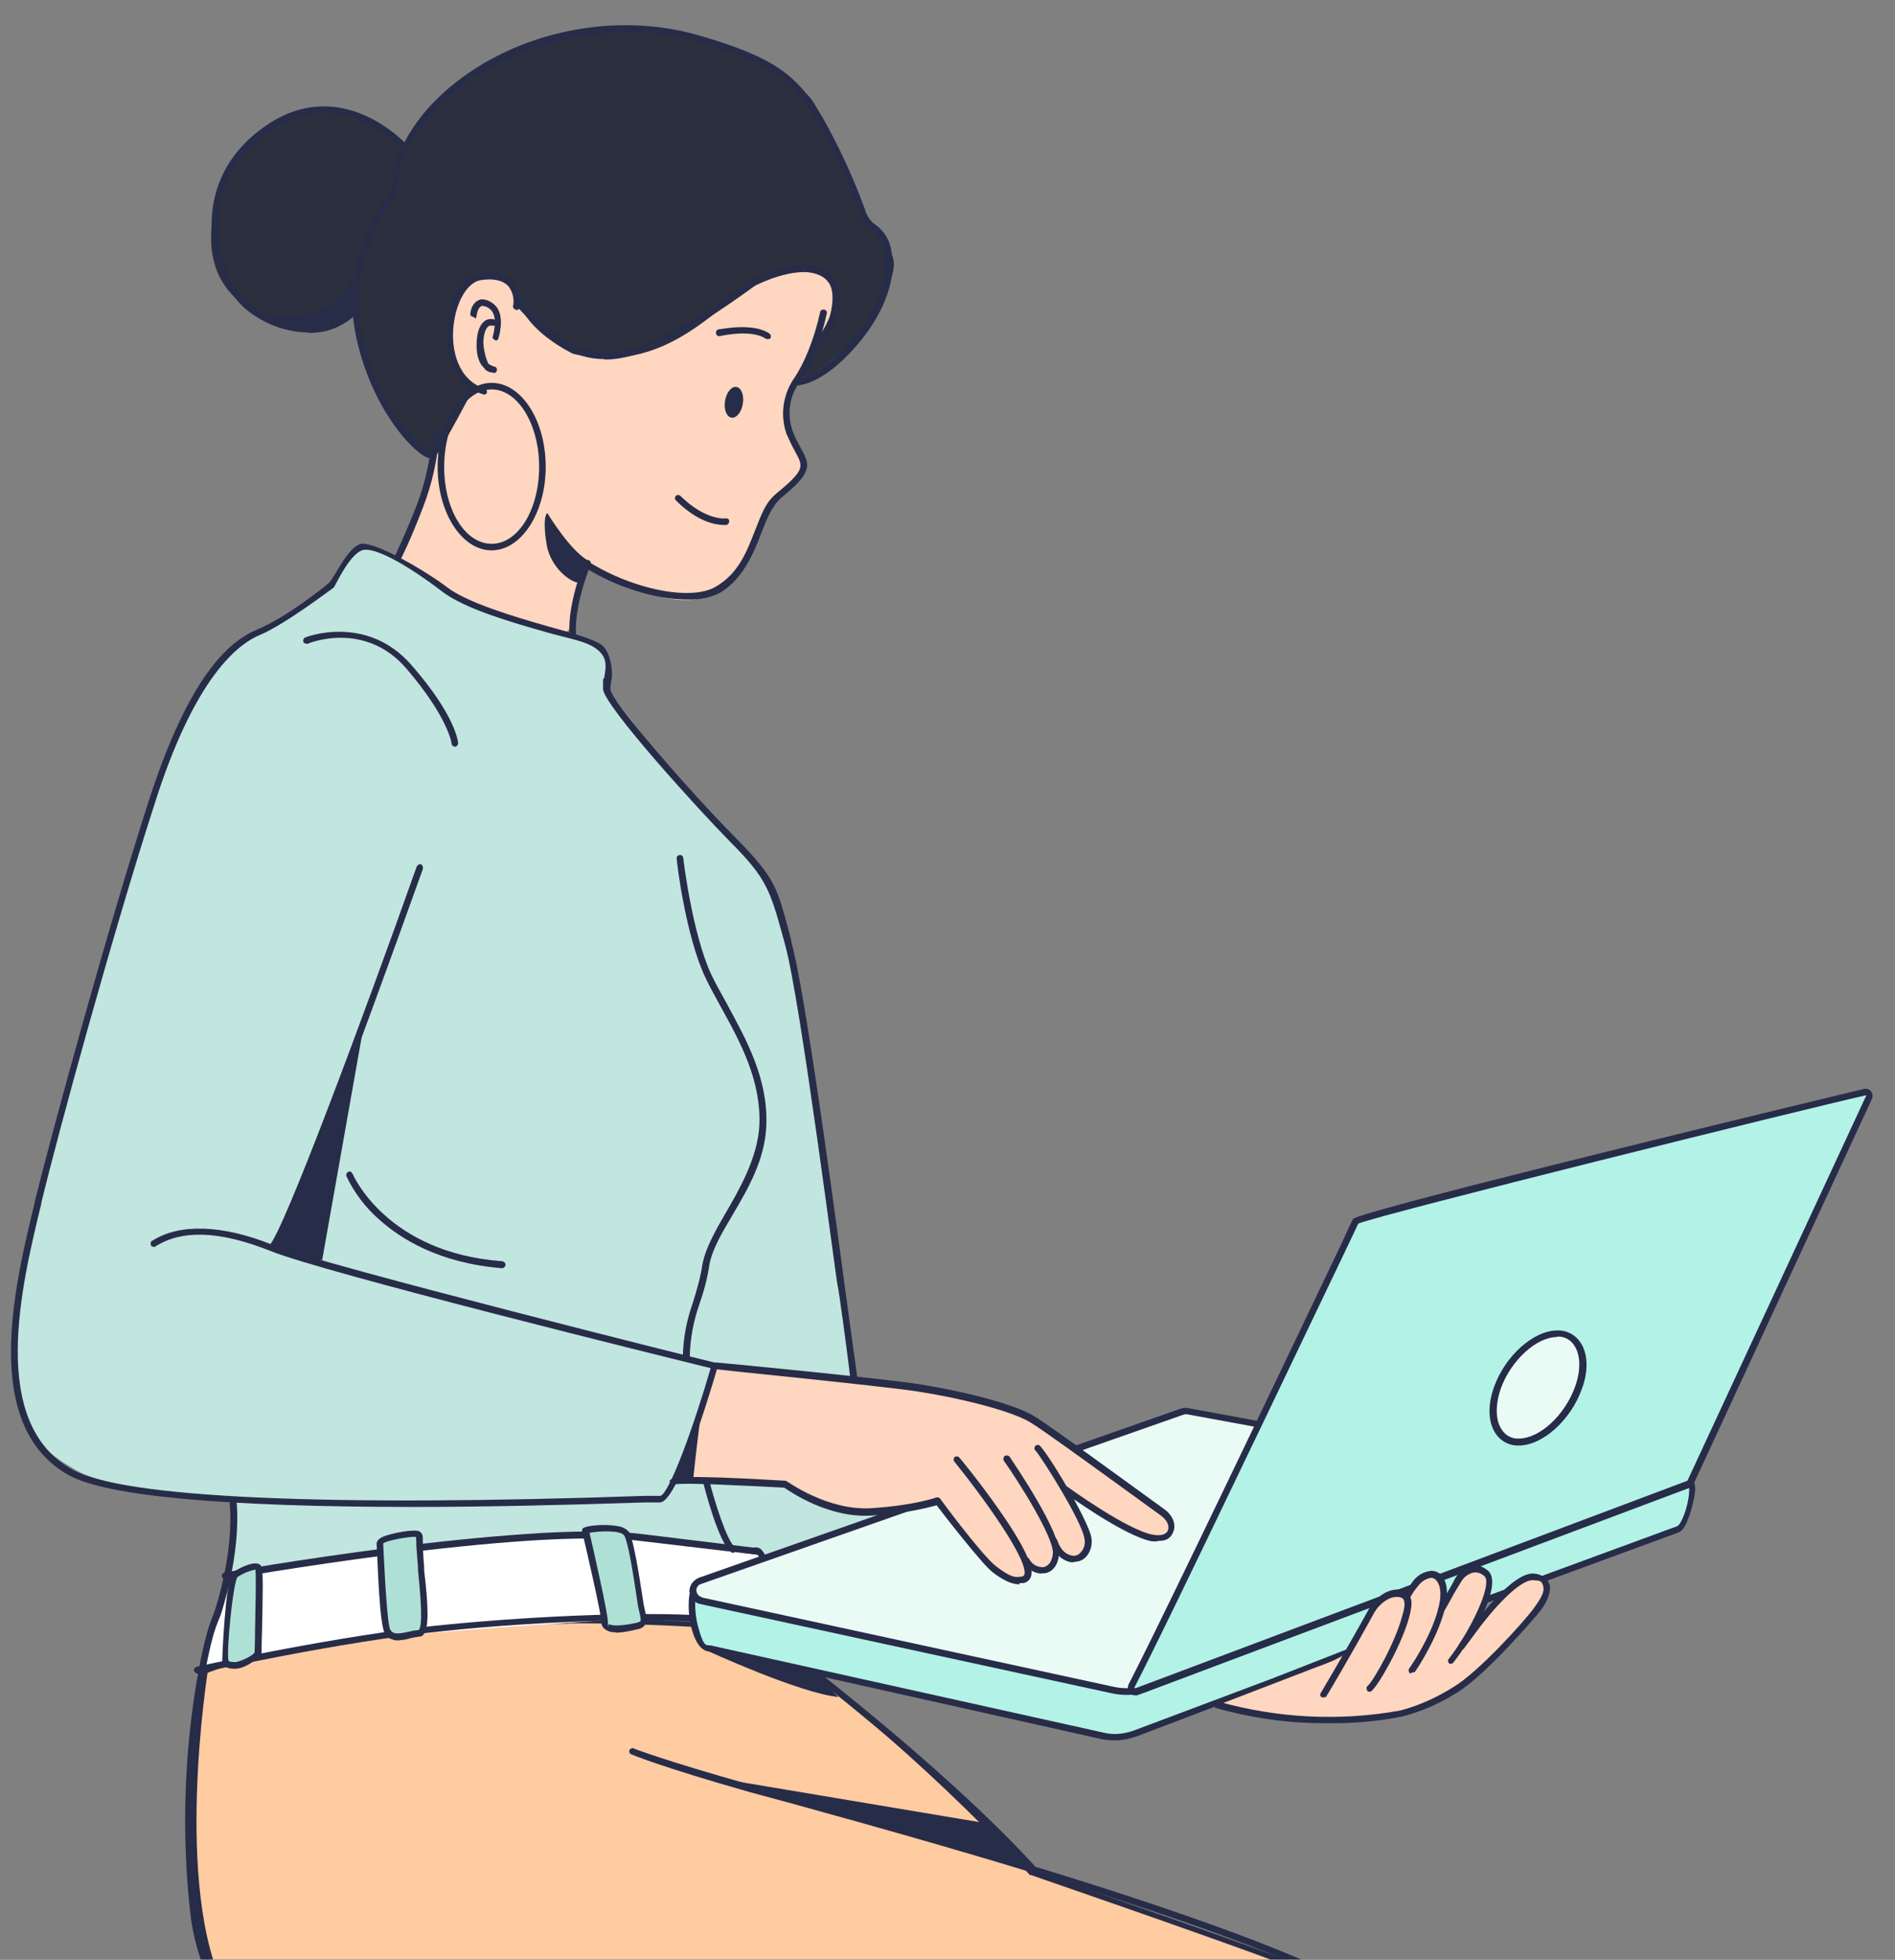 <svg xmlns="http://www.w3.org/2000/svg" id="Capa_1" viewBox="0 0 462.9 478.6"><rect x="0" y="0" width="462.9" height="478.6" fill="#808080" stroke="none"/><defs><clipPath id="clippath"><path d="M-39.8-55h498.6v533.5H-39.8z" style="fill:none"></path></clipPath><style>.st1{fill:#ffd6c0}.st6{fill:#eafbf6}.st7{fill:#b3f2e6}.st8{fill:#272c48}.st10{fill:#afe0d6}</style></defs><g style="clip-path:url(#clippath)"><path d="M98.5 132.2s5.6-10 6.3-16 3.1-14.4 3.3-15.7 3.3-7.3 7.3-6.5c0 0-4.8-4.5-4.9-10.4-.1-5.9 1.2-16.2 7-16.2s8.3.4 9.1 5.2 14.1 9.1 30.7 6.4c8.9-1.4 20.8-9.2 30.6-11.4 25.5-6.2 14.6 10.8 11.9 16.4-3.8 7.7-7 8.6-7.5 14.5-.9 10.6 3.9 12.2 3.9 15.4s-4.6 2.8-8.5 11.2c-3.9 8.4-7.4 15.8-11.3 18.6-3.9 2.8-10.2 5.1-23.6-1.1l-9.2-5s-4 7.3-3.7 12.9c.3 5.6-6.5 6.8-19.6 5.1-13.1-1.6-29.4-6.3-21.8-23.3Z" class="st1"></path><path d="M211.1 52.5c-4.6-6.1-9.2-24.8-13.8-29.3-9.8-9.5-39.3-24.3-66.7-12.6-27.5 11.7-31.3 26.2-31.3 26.2s-8.3-8.9-18.6-10c-10.4-1.1-17.9 6-22.4 11.2s-14.2 27.9 3.4 37.8c17.6 9.9 25.2-.9 25.2-.9s-1.2 3.8 3.4 15.9c6 16.2 15.5 21.6 15.5 21.6 2.5-3.4 10.2-18.1 10.2-18.1-5.8-3.7-7.1-14.6-4.3-21.6 2.8-7 11.7-6.7 14.8-.1C128 80.8 140 86.4 140 86.4c24.9 5.8 37.3-15.5 47.4-18.5 12.1-3.8 20.2-2.1 13.6 14.6-.8 1.7-7.4 9.8-5.3 9.7 4.3-.1 16.1-11.3 18-15.2 6.8-14.4 6.3-12.8-2.6-24.5Z" style="fill:#2b2f3e"></path><path d="M239.8 375.6c-12.8-11.1-23.3-24.4-31.3-39.4 0 0-14.3-96.6-15.8-105.8-1.5-9.2-8-19.2-8-19.2-12.1-10.2-36.5-43.2-36.5-43.2s.1-.8.4-3.7c.3-2.9-.3-4-2.1-6.3-1.7-2.3-27-8.7-30.2-10.1-3.2-1.4-10.4-6.3-14.4-8.7s-8.4-4.9-12.5-5.9-8.4 9.1-8.4 9.1c-5 4.5-10.6 8.2-16.6 11.1-10.4 5.2-15.4 14.2-21 25.5-5.7 11.3-30.1 98.2-30.1 98.2s-9.7 34.9-9.7 53.5 7 23.8 15.3 28.5c8.3 4.7 38.5 7.2 38.5 7.2.3 9.8-2.4 20.9-2.4 20.9l134.1 1c20.4 3.4 59.6-5 50.7-12.8Z" style="fill:#c1e5df"></path><path d="M319.9 636.9c-3.1-3-10.2-11.2-10.1-22.7.1-11.8-12.4-18.9-13-19.2-12.4-4.6-15.7-10.9-18.7-16.3-2.4-4.4-.6-12.2.5-16.9.3-1.5.6-2.6.7-3.4.5-4.7-35.9-9.7-41.1-10.3-13.1-1.4-96-13-96.8-13.1-32.9-4.5-54-16.2-66-25.2-12.9-9.8-18.2-18.6-18.2-18.7-16.3-22-8-78.2-7.3-83.1 26.1-10.1 62.8-12.2 89-12.2s43.3 1.8 45.2 2c36.7 25 67.5 59.1 67.8 59.5h.1c0 .1.1.2.1.2.6.2 60.3 20.5 75.2 27 14.9 6.6 20.4 15.6 25.1 25 3 6 10.8 23.3 18.6 54.3 6.6 26.2 46.8 101.3 48.8 105.1 0 1.2-.9 10.3-12.5 22-11.7 11.8-40.2 23-44.2 24.5l-43.2-78.5Z" style="fill:#ffcba1"></path><path d="M138.8 396.4c24 0 42.3 1.7 45 2 36.6 24.9 67.3 58.9 67.6 59.3l.2.2h.3c.6.3 60.3 20.6 75.1 27.1 14.8 6.5 20.2 15.4 24.8 24.7 3 6 10.8 23.3 18.6 54.2C377 590.1 416 663 419.2 669c-.1 1.6-1.3 10.3-12.3 21.4-11.2 11.3-38.1 22.1-43.5 24.2l-42.9-77.9v-.2l-.2-.1c-3-2.9-10-10.9-9.9-22.2.1-12.1-12.7-19.4-13.3-19.7-12.1-4.5-15.3-10.4-18.3-16-2.3-4.2-.5-11.9.5-16.5.3-1.5.6-2.6.7-3.4.1-1.2.3-3.2-16.1-6.7-8-1.7-18.3-3.4-25.5-4.2-13.1-1.4-96-13-96.8-13.1-32.7-4.5-53.8-16.1-65.6-25.1-12.9-9.7-18.1-18.5-18.1-18.6v-.1c-15.8-21.4-8.2-75.6-7.2-82.3 26-9.9 62.4-12 88.4-12m-.3-1.3c-28.2 0-63.9 2.4-89.5 12.3 0 0-9.9 60.5 7.3 83.9 0 0 20.6 35.5 84.6 44.3 0 0 83.5 11.7 96.8 13.1s40.9 6.4 40.6 9.6-4.4 14.6-1.1 20.6 6.8 12 19 16.6c0 0 12.8 7.1 12.6 18.6-.1 11.6 6.8 19.7 10.2 23.1l43.4 78.8s32.2-12 44.9-24.9 12.6-22.6 12.6-22.6-42.1-78.2-48.9-105.1-13.8-44.8-18.6-54.4-10.4-18.6-25.4-25.3c-15-6.7-75.2-27-75.2-27s-30.7-34.3-68-59.6c0 0-19.6-2-45.4-2Z" class="st8"></path><path d="M49.3 407.5s2.4-10 3.6-13.4 1.7-8.4 2.1-9.3 47.7-8.5 70.5-10.1 57.9 2.9 59.8 5 5.6 17.7 5 18c-.5.3-16.4-2.7-24.1-2.8s-57.7 3.2-73.8 5.1c-16.1 2-43.1 7.5-43.1 7.5Z" style="fill:#fff"></path><path d="M167.8 146.4c-10.6 0-26-5.9-34.3-15.8-.3-.3-.2-.9.1-1.2.3-.2.8-.2 1.1.1 10.1 12.1 32.3 18.4 40.1 13.8 5.5-3.2 7.5-8.3 9.5-13.4s2.8-7.3 5.6-9.6c6.8-5.6 6.3-6.4 4.4-9.9-.8-1.4-1.5-2.9-2.2-4.5-1.5-4.4-.9-9.2 1.6-13.1 2.8-4 5.2-10 6.7-16.8.2-.4.8-.5 1.2-.3.2.1.4.4.4.7-1.5 7-4 13.2-7 17.4-2.3 3.4-2.7 7.6-1.4 11.4.5 1.5 1.3 2.9 2.1 4.4 2.3 4.1 2.7 5.8-4.8 11.9-2.4 2.1-3.7 5.5-5.1 9.1s-4.1 10.8-10 14.2c-2.4 1.2-5.1 1.7-7.9 1.6ZM118.3 96.3h-.3c-7.4-2.4-9.3-10.8-8.6-17.2.7-6.4 3.3-11.9 8-12.4s6.3.2 8.1 2.1 1.6 5.8 1.6 5.9c0 .4-.3.9-.8 1-.4 0-.9-.3-1-.8 0-.2 0-.3.1-.5.2-1.6-.2-3.2-1.2-4.5-1.3-1.4-3.6-2-6.7-1.5-3.1.4-6 4.9-6.7 11s1.1 13.4 7.6 15.5c.4.1.7.7.5 1.1-.1.2-.4.4-.8.4Z" class="st8"></path><path d="M121.1 83.1c-.1 0-.2 0-.2-.1-.4-.1-.7-.5-.5-.9 0-.1 1.2-4-.2-6.1-.7-.8-1.5-1.3-2.5-1.3 0 0-.9.2-1.2 2s-.4.8-.9.7-.8-.4-.7-.9c.4-3.1 2.6-3.4 2.7-3.4 1.5 0 2.9.8 3.8 2 1.9 2.7.4 7.3.4 7.4-.1.3-.3.7-.8.7Z" class="st8"></path><path d="M120.6 91c-1 0-1.9-.4-2.4-1.2-.9-.8-2.1-2.8-1.7-7 .2-2.3.9-3.7 2-4.5.7-.4 1.4-.5 2.2-.3.3.2.5.5.4 1s-.5.7-.9.5h-.1c-.3 0-.5 0-.8.2-.3.2-1 1-1.2 3.2s.8 5.3 1.2 5.9c.3.3.8.5 1.3.7.4 0 .8.3.8.8 0 .4-.3.8-.8.8ZM97 136.9h-.3c-.4-.2-.5-.7-.3-1 0-.1 2.1-4.1 5.5-12.8 2.1-5.6 3.3-11.3 3.7-17.2 0-.4.3-.8.8-.8h.1c.4.1.8.4.8.9-.4 6-1.7 12-3.9 17.7-3.3 8.7-5.5 12.8-5.5 12.9-.2.2-.4.3-.8.3ZM66.4 305.4c-.2 0-.4 0-.7-.2-.2-.3-.2-.8.1-1.1 3.4-3.1 23.4-57 36-92.5.2-.4.7-.7 1.1-.5.3.2.5.7.4 1.1-3.3 9.1-31.6 88.8-36.4 93.1h-.5ZM111.1 182.3c-.4 0-.8-.3-.8-.8 0 0-.8-6.3-11-18.2s-24-6.2-24.1-6.1c-.4.1-.9-.1-1.1-.4-.1-.4 0-.9.4-1.1.1-.1 15-5.9 26 6.7s11.4 18.9 11.4 19.1c0 .4-.3.8-.8.9h-.1ZM167.7 332.1c-.4 0-.8-.3-.9-.8.1-4.5.9-8.8 2.4-13 1-3.2 1.9-6.3 2.4-9.6.8-4.1 3.3-8.4 5.9-12.9 2.6-4.5 7.7-13 8-21.2.4-10.8-4.7-20.2-9.3-28.5-1.4-2.6-2.8-5-3.9-7.4-4.8-10.1-7-28.2-7-29-.1-.4.2-.8.7-.9.4-.1.8.2.9.7 0 .2 2.2 18.6 6.9 28.6 1.1 2.3 2.5 4.7 3.9 7.3 4.6 8.5 9.9 18 9.5 29.3-.3 8.5-4.5 15.6-8.2 21.9-2.6 4.4-5 8.4-5.7 12.2-.5 3.4-1.4 6.7-2.5 9.8-1.4 4-2.2 8.3-2.3 12.5 0 .4-.3.8-.8.8ZM122.7 309.7c-15.4-1.2-24.9-7.2-30.2-12-3.3-2.9-6-6.5-7.9-10.5-.1-.4.1-.8.4-1 .3-.2.9-.1 1 .3 0 0 0 .1.1.1.1.2 8.2 19.3 36.6 21.4.4.1.8.4.8.9-.1.4-.4.8-.9.8ZM362.8 717c-.3 0-.5-.2-.7-.4-.4-.7-34.2-64-38.4-71.4-2.2-3.9-4.8-7.5-7.7-10.9-3.6-4.4-6-7.2-7.3-17.1l-.3-2.2q-1.6-12.4-18.4-22.4l-1.6-1c-15.9-9.5-13-21.4-11.3-28.6.5-1.4.8-3.1.8-4.6-.5-5.6-80.4-14.6-114.4-18.4-69-7.9-112.7-35-117-72.7-4.3-37.7 3.7-67.2 3.8-67.5.5-2.1 1.2-4 2-6 .4-1.1 4.9-14.7 3.8-26.7 0-.4.3-.8.8-.9.3-.1.8.1.9.4v.2c1.1 12.9-3.7 26.9-3.9 27.6-.8 1.9-1.5 3.7-2 5.7-.1.3-8 29.1-3.7 66.8 4.3 37.7 47.3 63.6 115.5 71.3 86.1 9.7 115.4 14.7 115.9 20 0 1.7-.3 3.5-.8 5.1-1.7 7.1-4.4 17.9 10.5 26.7l1.7 1c17 10.1 17.3 10.4 19.2 23.7l.2 2.1c1.3 9.5 3.5 12.1 7.1 16.4 2.9 3.5 5.6 7.2 7.7 11.1 4 7 34.6 64.2 38.2 70.8 6.2-2.2 56-21 56.4-46.2-2.2-4-39.1-75.1-45.3-92.7-1.6-4.5-3.3-10.6-5.1-17.7-5.8-21.5-13.6-50.9-28.4-65.2-17.3-16.9-111.8-43-147.3-52.8l-10.7-2.9c-22.1-6.3-28.6-9.1-28.8-9.2-.3-.1-.5-.4-.5-.8s0-.1.1-.2c.1-.3.4-.5.8-.5s.1 0 .2.1c.1 0 6.7 2.7 28.7 8.9l10.7 3.1c35.7 9.8 130.3 36 148.1 53.2 14.9 14.6 22.9 44.3 28.7 65.9 1.9 7.1 3.5 13.1 5 17.6 6.3 17.9 44.9 91.9 45.4 92.7v.3c0 11.9-9.8 23.6-29.1 34.9-9.3 5.3-19 9.8-29 13.3 0 .2-.1.2-.2.2Z" class="st8"></path><path d="m251.9 456.8-.5-.2c-22.7-24.8-58.6-51.8-58.9-52s-.4-.7-.2-1.1c.2-.3.7-.4 1.1-.2.4.3 36.4 27.4 59.2 52.2.2.3.2.8-.1 1.1l-.5.2ZM48.2 408.7c-.3-.1-.7-.3-.8-.7-.1-.4.2-.9.7-1 .3-.1 36.1-7.9 60.3-10.2 24.2-2.4 52.6-3.4 66.8-2 5.3.5 9.2 1.2 11.7 1.5l3.4.5-.4-.9c-.9-2.3-1.5-4.7-2-7.1-.8-3.6-1.9-8.6-3.1-9.3s-.2-.1-.3 0c-.4.1-.9 0-1-.4-.2-.3-.1-.9.3-1 0 0 .1 0 .1-.1.5-.2 1.1-.2 1.6.1 1.7.9 2.6 4.7 3.9 10.4.3 2.3 1 4.5 1.7 6.7.5 1.1 1 2 .4 2.6-.5.7-1.7.7-5.1.1-3.8-.7-7.6-1.2-11.4-1.5-14.3-1.4-41.7-.7-66.5 1.9-24.9 2.5-59.9 10.2-60.2 10.4h-.2ZM139.9 155.4c-.4 0-.8-.3-.8-.8-.4-7.4 3.5-17 3.7-17.4s.7-.5 1.1-.4c.3.2.5.7.4 1.1-.1.1-4 9.7-3.6 16.7 0 .4-.3.8-.9.9ZM147.7 87.7c-7.9 0-13.8-4.5-21-12.4-.2-.3-.2-.8.1-1.1.3-.3.8-.3 1.1 0 16.5 18.2 27.3 14.8 55.7-5.9.5-.3 10.8-5.5 17-2.8 2.1.9 3.6 2.6 4.3 4.8 1.9 6.3-4.3 13.7-4.5 14.1-.2.3-.8.4-1.1.1-.3-.2-.4-.5-.3-.9 0-.1.1-.1.2-.2 0-.1 5.8-7.2 4.1-12.5-.4-1.7-1.7-3.2-3.4-3.8-5.6-2.4-15.4 2.6-15.5 2.7-17.1 12.4-28 18-36.7 18Z" class="st8"></path><path d="M105.1 111.9c-2.9 0-14.3-11.2-18.2-30.1C83 62.9 94 48.4 95.7 46.4c-.1-2.1.4-13.5 14.3-25.2 16.2-13.5 40-18.5 60.6-12.6 18.9 5.5 24.1 9.8 30.4 20.2 4 7.1 7.4 14.5 10.2 22.1.4 1.6 1.4 3.2 2.8 4.1 2.2 1.6 3.5 4 3.8 6.7 1.1 6.3-1.6 14.1-7.4 21.3s-11.7 11-16.2 11.2c-.4-.1-.8-.7-.5-1.1.1-.2.2-.4.4-.5 4-.2 10.2-4.6 15-10.6 4.8-6 8.2-14.2 7.1-20-.2-2.3-1.4-4.4-3.2-5.8-1.6-1.2-2.8-2.9-3.4-4.9-2.7-7.5-6.1-14.7-10.1-21.7-6.1-10.1-10.9-14.2-29.4-19.5-18.5-5.3-43.3-.9-59.1 12.4-15.8 13.3-13.8 24-13.7 24.1 0 .2-.1.4-.2.7-.1.1-12.6 14.6-8.6 34.2 3.6 17.8 14.3 28.1 16.4 28.8.2-.2.5-.2.9-.2.4.1.7.5.5.9-.1.7-.7 1-1.2 1Z" class="st8"></path><path d="M75.3 81.2c-5.5-.1-10.8-2.1-15-5.5-4.3-3.4-8.7-11.4-8.6-21.4.1-6.5 2.4-15.7 12.4-23 19-14 35.3 4 35.5 4.3.3.3.3.9 0 1.2s-.9.3-1.2-.1c-.7-.8-15.6-17.1-33.5-4-9.5 6.9-11.6 15.6-11.7 21.7-.1 8.9 3.9 16.9 8 20.1 8.4 6.7 19.3 7 24.9.8.3-.3.8-.3 1.1-.1.3.3.4.9.1 1.2-3.2 3.3-7.5 5-12 4.9Z" class="st8"></path><path d="m412.5 361.6-122.3-6.1c-.4-.1-1-.1-1.4.1l-118.7 32.2c-2.4.8-.9 14.7 3.4 14.7l96 21.3c2.8.7 5.8.4 8.4-.7l32.9-12.4 36.3-14.2 63-23.1c2.2-.9 4.9-11.2 2.5-11.8Z" class="st7"></path><path d="M272.4 425c-1.1 0-2.2-.1-3.3-.3l-95.8-21.4c-3.3-.1-4.5-5.9-4.8-7.6s-.8-8 1.3-8.6l118.7-32.2c.5-.2 1.2-.2 1.7-.1l122.3 6q.1 0 .1.1c.7.1 1.4.7 1.5 2.5s-1.7 9.9-4 10.8l-62.9 23.1-36.3 14.1-32.9 12.5c-1.9.7-3.7 1.1-5.7 1.1Zm17.1-68.7h-.5l-118.7 32.3c-.5.3-.9 4.7.3 8.9 1.2 4.3 1.7 4.3 2.8 4.3h.1l96 21.3c2.6.7 5.5.3 8-.7l33-12.4 36.3-14.2 62.9-23.1c1-.4 2.7-4.8 2.9-8.2.1-1.4-.1-2-.2-2.1l-122.2-6h-.7Z" class="st8"></path><path d="m171.3 390.9 100.9 21.9c2.8.5 5.8.3 8.4-.8l114.8-43.4c1.3-.5 1.9-2.1 1.3-3.3-.3-.7-.9-1.2-1.5-1.4l-105-19.3c-.4-.1-1-.1-1.4.1L171 386c-1.3.4-2 2-1.5 3.3.3.8 1 1.3 1.9 1.5Z" class="st6"></path><path d="M275.2 413.9c-1.1 0-2.1-.1-3.2-.3l-101-21.9c-1.4-.3-2.5-1.5-2.6-3.1 0-1.4.9-2.7 2.3-3.3L288.4 344c.7-.2 1.3-.3 2-.1l104.9 19.3c1.7.4 2.8 2.2 2.4 3.9-.2 1-1 1.9-2 2.3l-114.8 43.4c-1.7.8-3.7 1.1-5.7 1.1Zm-103.8-23.8 101 21.9c2.6.5 5.3.3 7.9-.7l114.9-43.4c.7-.3 1.1-1 1-1.7 0-.8-.4-1.4-1.2-1.5l-104.9-19.3c-.3-.1-.8 0-1.1.1l-117.7 41.3c-.8.2-1.2.9-1.2 1.6.1.8.5 1.4 1.3 1.6Z" class="st8"></path><path d="M455.6 266.7c-13.7 2.9-123.8 30.3-124.3 31.5s-46.2 97-54.8 113.6c-.3.3-.2 1 .1 1.2.2.2.7.2 1 .1l41.9-15.7 36.1-13.5 57-21.5c.2-.1.4-.2.5-.4l43.5-93.9c.2-.4 0-1.1-.4-1.3-.2-.1-.3-.1-.5-.1Z" class="st7"></path><path d="M277.2 414c-.5 0-1-.2-1.3-.7-.4-.5-.5-1.3-.2-2 4.9-9.4 22.4-45.5 51.9-107.4 1.7-3.8 2.8-6 2.9-6.2 1-2 123.5-31.5 124.9-31.8.7-.1 1.3.1 1.7.7s.4 1.3.1 1.9l-43.5 93.9c-.2.4-.4.7-.9.9l-135 50.7h-.7Zm-.1-1.9.2.2 134.9-50.7 43.6-93.9q.1 0 .1-.1t-.1-.1h-.1c-14.4 3.2-118.3 29-123.9 31.3l-2.8 5.9c-29.6 61.9-47 98.1-51.9 107.4Z" class="st8"></path><path d="M371 353c-2.2.1-4.3-1-5.5-2.7-2-2.7-2.2-7.1-.5-11.7 2.7-7.5 9.6-13.7 15.4-13.7 2.2-.1 4.3 1 5.5 2.7 2 2.7 2.2 7.1.5 11.6-2.7 7.6-9.6 13.8-15.4 13.8ZM120.1 134.4c-7.3 0-13.2-9.2-13.2-20.4s5.9-20.5 13.2-20.5 13.2 9.2 13.2 20.5-6 20.4-13.2 20.4Zm0-39.3c-6.4 0-11.6 8.4-11.6 18.9s5.1 18.8 11.6 18.8 11.6-8.4 11.6-18.8-5.2-18.9-11.6-18.9ZM144.3 137.2c-1 1.5-1.7 3.1-2.4 4.7-.4 1.6-7.3-2.1-8.4-9.1-1.1-7 .2-7.5.2-7.5s6.1 10.1 10.6 11.9ZM55 385.7c-.3-.1-.7-.3-.8-.7-.1-.4.2-.9.7-1 .8-.1 73.2-12.9 101.7-9.4l28.8 3.5c.4.1.8.4.7.9-.1.4-.4.8-.9.7l-28.8-3.4c-28.4-3.5-100.5 9.3-101.3 9.4H55Z" class="st8"></path><path d="M92.8 376.8s.5 16.4 1.5 20.6c1 4.3 5.3 1.4 7.9 1.4s1.1-11.6.5-16.4c-.5-4.8-.2-7.6-.8-8s-9.1.8-9.2 2.3Z" class="st10"></path><path d="M97.2 400.6c-.7 0-1.4-.2-2-.5-.9-.5-1.4-1.4-1.6-2.4-1.1-4.3-1.5-20.1-1.6-20.8.1-.9 1.1-1.4 1.3-1.5 2-1 8.2-2.1 9.2-1.4s.7 1.2.8 3.5c.1 2.3.1 2.9.3 5v.9c1 8.5 1.3 14.2-.2 15.8-.2.4-.8.5-1.2.5-.7.1-1.4.2-2.1.4-.9.3-1.9.4-2.8.5Zm-3.6-23.7c.1 1.7.7 16.5 1.5 20.3.1.7.4 1.2 1 1.5.8.4 2.2.1 3.6-.2.8-.2 1.6-.4 2.5-.4.7-.4 1.1-3.3-.1-14.7v-.8c-.2-2.2-.3-3.9-.4-5.2 0-.7 0-1.4-.1-2.1-1.7-.1-7.2.9-8 1.6Z" class="st8"></path><path d="M143 373.8s4.7 19.8 4.7 22.4 5 1.5 7.9.9c2.8-.7 1.3-2.3.8-6s-2.1-14.3-3.3-16.5-9.4-1.3-10-.8Z" class="st10"></path><path d="M150.5 398.6c-1 .1-2-.2-2.8-.8-.5-.4-.8-1-.8-1.6 0-2-3.4-16.7-4.7-22.2-.1-.3 0-.5.2-.8.9-.7 5.7-1.1 8.5-.5 1.1.1 2.2.7 2.8 1.5 1.1 2.1 2.4 10.2 3.4 16.8.1.9.3 1.6.5 2.5.3 1.3.5 2.3 0 3.2-.4.7-1.2 1.1-2 1.2-1.7.4-3.5.8-5.2.8Zm-6.5-24.3c.9 3.9 4.5 19.6 4.5 21.9s.1.3.2.4c.3.2 1.7.8 6.8-.3.3-.1.8-.2 1-.5 0-.7-.1-1.3-.3-2-.2-.9-.4-1.7-.5-2.6-1.3-8.9-2.4-14.8-3.2-16.2s-6.5-1.1-8.4-.7Z" class="st8"></path><path d="M57.5 384.4s5.2-3.1 5.7-1.5 0 17.1 0 20.5-7.5 4.7-8.1 2.2c-.5-2.5 1.1-19.7 2.4-21.2Z" class="st10"></path><path d="M57 407.5c-2.2 0-2.6-1.2-2.7-1.7s.8-20.1 2.5-21.9h.2c1-.7 4.5-2.6 6.1-2 .4.1.7.4.8.9.4 1 .3 6.1.1 15.6-.1 2.3-.1 4.1-.1 5.1s-3.6 3.8-6.1 4H57Zm1-22.4c-1.1 1.7-2.7 17.8-2.2 20.4.1.3.8.4 1.7.4s4.7-1.7 4.7-2.5.1-2.8.1-5.1c.1-4.8.3-13.5.1-15-1.6.3-3.2 1-4.5 1.9ZM176.8 434.5l65 10.9 11.9 11.5-76.9-22.4zM88.8 250.7l-10.1 57s-13.6-.8-11.4-5.3c2.2-4.6 21.6-51.7 21.6-51.7ZM61.6 75.7S80.9 83.6 88 64.3c0 0-1.7 9.5-1.1 12.1 0 0-11 9.3-25.3-.7Z" class="st8"></path><path d="m175.1 333.7-10.6 27.9 27.4 1s12.6 6.8 21 6.7c5.5-.1 10.8-1 16-2.6 0 0 9.2 12.6 12.8 16s6.5 5.5 8.1 3.4c1.5-2.1-.7-8-.7-8s3.2 6.5 6.8 5c0 0 4.4-1.9.4-9.8 0 0 3.2 7.4 6.5 7 3.4-.4 2.9-6.4-1.1-12.8-1-1.5-2-4-1.5-4.3s10 6.7 13.8 9.3 10.7 3.8 11.7.3-33.8-26.5-33.8-26.5c-8.8-4-18.2-6.5-27.8-7.6l-49.1-5Z" class="st1"></path><path d="M249.1 386.9c-2 0-4.3-1.1-6.8-3.1s-11.7-13.8-13.5-16.2c-5.1 1.4-10.5 2.2-15.8 2.5-10.5.7-19.8-5.7-21.4-6.8-9.6-.5-25-1.3-26.7-.8-1.7.5-.7.2-.9 0-.3-.1-.5-.5-.4-.9 0-.1.1-.2.2-.2.3-.5.9-1.4 28.1.2l.4.2c.1 0 9.9 7.2 20.6 6.5s15.7-2.6 15.8-2.6c.3-.1.7 0 .9.2.1.2 10 13.6 13.6 16.5 3.6 2.8 4.8 2.9 6.3 2.6.3 0 .5-.1.7-.4 1.2-3.4-9.9-18.8-17.1-27.7-.2-.3-.2-.8.1-1.1.3-.2.8-.2 1.1.1s4.9 5.9 9.4 12.3c9.4 13.3 8.4 16 8.1 16.9-.3.8-1 1.4-1.9 1.5h-.9Z" class="st8"></path><path d="M282.8 376.4h-1.4c-6.7-1.2-20.9-11.6-21.6-12-.3-.2-.4-.8-.1-1.1.2-.3.7-.4 1.1-.2.1.1 14.6 10.6 20.9 11.7 1.9.3 3.2-.1 3.6-1.1s-.1-2.5-2-3.8l-10.9-7.9c-7.9-5.7-17.8-12.9-20.8-14.7-4.9-2.9-17.6-6-27.5-7.5-9.9-1.5-49.2-5.3-49.6-5.5-.3 0-.7-.2-.7-.7v-.2c0-.4.4-.7.9-.7s39.8 3.8 49.6 5.3c9.8 1.5 22.8 4.6 28.1 7.7 3.2 1.9 13 9.1 20.9 14.8l10.9 7.9c2.2 1.5 3.2 3.8 2.4 5.7s-2 2.2-3.9 2.2Z" class="st8"></path><path d="M262.3 381.5h-.8c-1.6-.4-3.5-1.3-4.8-4.9-.1-.4.1-.8.4-1 .3-.2.9-.1 1 .3 0 0 0 .1.1.1 1.1 3.1 2.5 3.6 3.7 3.9.8.1 1.4-.1 2-.7.9-.9 1.3-2.2 1-3.5-.7-4.4-10.6-20-11.9-21.4s-.1-.1-.2-.2c-.2-.3-.1-.9.2-1.1.2-.1.5-.2.8-.1 1.4.7 12 18.1 12.8 22.6.3 1.7-.2 3.6-1.5 4.9-.8.7-1.7 1-2.7 1Z" class="st8"></path><path d="M254.5 384.3c-2-.1-3.7-1.2-4.6-2.9-.1-.4 0-1 .4-1.1.3-.2.7-.1.9.2h.1c.7 1.5 2.1 2.3 3.6 2.2 1.2-.2 2.1-1.4 2.3-3.3.3-3.9-8.5-17.8-12-22.7-.2-.3-.1-.9.2-1.1.3-.3.9-.2 1.2.1 1.3 2 12.6 18.5 12.1 23.8-.2 2.6-1.5 4.4-3.5 4.7h-.8ZM100.8 368c-45.5 0-74.6-2.6-83.9-7.7-21.7-12-13.4-46.2-8.4-66.7v-.2c4.6-18.5 17.9-67 27.8-97.7 9.9-30.7 19.6-39.1 26.6-42s16.1-10.2 17.4-11.3 4.4-8.4 7.6-9.5 16.5 6.8 21.3 10.5c4.8 3.7 16 7.1 24.8 9.6 6.3 1.7 11.3 3.2 13.1 4.6s2.7 5.8 2.3 8.2c-.2.9-.3 1.6-.3 2.5 0 2.8 19.8 25.4 30.3 36 10.5 10.6 10.4 12.6 13.7 24.6l.3 1.5c3.7 13.3 12.5 80.5 12.9 83.3 0 .2 2.6 18.8 3.1 22.6 0 .4-.3.8-.8.9-.4.1-.8-.2-.9-.7-.4-3.8-2.9-22.4-3.1-22.6s-9.1-69.9-12.8-83.1l-.4-1.5c-3.3-12-4.1-14.8-13.2-23.9-7.4-7.5-30.9-33.3-30.9-37.2s.1-1.9.3-2.7c.4-2.5.9-4.7-1.6-6.8s-6.9-2.7-12.5-4.3c-8.8-2.5-19.8-5.7-25.3-9.8-9.4-7.2-17.1-11.2-19.8-10.2-2.7 1-5.6 6.7-6.7 8.8l-.2.3c-.5.3-11.7 8.9-18.1 11.6S47 167.2 37.8 196.2c-9.9 30.6-23.2 78.9-27.7 97.5v.2c-4.9 20.1-13 53.6 7.6 65 12.4 6.9 62 9.1 139.8 6.4h3.8c2.1-.4 8-16.4 12.3-31.2-9.9-2.4-94.8-23.4-107.5-28.6-12.8-5.1-21.8-5.1-28-1.2-.3.3-.8.2-1.1 0 0 0-.1-.1-.1-.2-.2-.3-.1-.9.2-1.1h.1c6.7-4.3 17.2-3.9 29.4 1s107.2 28.6 108.2 28.8c.2 0 .4.1.5.3.1.2.1.4 0 .7-2.9 9.9-10.1 33.1-14.1 33.1h-3.8c-21 .7-40 1.1-56.8 1.1Z" class="st8"></path><path d="M179 379.2c-.2 0-.3-.1-.4-.2-3.1-2.2-6.5-15.7-6.9-17.2-.1-.4.2-.8.5-.9.4-.1.9.1 1 .4 1.4 5.7 4.4 14.9 6.2 16.4.4.3.4.8.2 1.2-.2.2-.4.3-.7.3Z" class="st8"></path><path d="M297.6 416.4s20.9 7.3 41.7 2.5c20.7-4.8 34.6-23.3 37-27.5 2.4-4.1.3-8-4.6-5.3-4.9 2.6-13.2 14.3-13.2 14.3s6.5-11.9 4.6-15.9-8.6.2-12.4 12.5c0 0 4.9-9.2 1-12-3.9-2.8-8.3 6.4-8.3 6.4.1-.8-.3-1.5-1-1.9-2.2-.9-4.6-.2-6 1.6-2.1 2.7-4 8.9-7.5 12.5-1.4 1.5-7 3.4-7 3.4l-24.2 9.3Z" class="st1"></path><path d="M323.3 414.5h-.4c-.4-.2-.5-.7-.3-1 .1-.2 5.9-9.9 11.8-20.6 1.3-2.2 3.7-4.5 6.5-4.7 1.2-.2 2.4.2 3.2 1.1.9 1.1.9 2.8.1 5.7-1.7 6.3-7.1 16-9.1 17.9-.3.3-.9.3-1.1 0s-.3-.9 0-1.1c1.6-1.4 6.9-10.9 8.5-17.1.7-2.2.8-3.6.2-4.3-.5-.4-1.2-.5-1.9-.4-1.7.1-3.9 1.7-5.1 3.8-5.9 10.8-11.7 20.5-11.8 20.6-.2.1-.4.1-.7.1Z" class="st8"></path><path d="M344.8 408.6h-.4c-.3-.2-.4-.8-.2-1.1 4.4-6.3 9.9-17.7 6.7-21.5-.3-.4-.8-.7-1.3-.7-1.3.2-2.4.9-3.2 2-.8.9-1.4 1.9-2 2.9-.2.3-.7.5-1.1.3-.3-.2-.5-.7-.3-1.1.1-.1 1-1.7 2.1-3.2s2.7-2.4 4.5-2.6c1 0 2 .4 2.6 1.2 4 4.9-2.5 17.4-6.5 23.4-.2.2-.4.2-.8.2Z" class="st8"></path><path d="M324.2 420.8c-9.2.1-18.3-1.2-27.2-3.7-.4-.2-.8-.7-.5-1.1.1-.4.5-.7 1-.5 14.5 4.1 29.8 4.9 44.6 2.2 4.6-1.2 8.9-3.2 12.9-5.7 6.2-3.7 17.3-16 19.7-19.3 2.4-3.3 2.6-4.4 2.2-5.6s-1-1.1-2.2-1.2c-3.4-.5-10.5 7.6-14.3 12.9l-2.6 3.5c-.1.3-.4.5-.8.5s-.1 0-.2-.1c-.4-.1-.7-.5-.5-1 0 0 0-.1.1-.1 0-.1.1-.3 2.8-3.7 1-1.5 10.4-14.4 15.7-13.6 1.5.1 2.8 1 3.5 2.3.9 2.3-1.1 5.5-2.4 7.1s-13.3 15.6-20.2 19.7c-4.1 2.6-8.6 4.6-13.4 5.8-6 1.2-12.1 1.7-18.2 1.6Z" class="st8"></path><path d="m354.4 406.4-.4-.2c-.3-.2-.4-.8-.1-1.1 5.3-6.8 10.8-18.3 8.7-20.2-.8-.7-1.6-1-2.6-.9a4.8 4.8 0 0 0-3.1 2.3l-1.7 2.8c-.8 1.5-1.7 3.1-2.4 4.3-.2.3-.8.4-1.1.2-.4-.2-.5-.7-.3-1 .8-1.2 1.6-2.8 2.5-4.3s1.2-2.2 1.6-2.9c.9-1.5 2.4-2.6 4.1-3.1 1.4-.2 2.8.3 3.9 1.3 3.9 3.4-4.6 17.6-8.5 22.4-.1.2-.4.3-.7.3ZM171.5 344.4c-.4 0-2.2 17.1-2.2 17.1h-4.8l7-17.1Z" class="st8"></path><ellipse cx="179.3" cy="98.3" class="st8" rx="3.8" ry="2.2" transform="rotate(-80.7 179.258 98.28)"></ellipse><path d="M176.8 128.2c-1.6 0-6.2-.5-11.7-6-.3-.3-.3-.8 0-1.1s.8-.3 1.1 0c6.2 6.1 11 5.5 11 5.5.3-.1.8.1.9.4v.2c.1.4-.2.9-.7 1h-.7ZM187.6 82.8h-.4c-3.5-2.5-10.9-.8-11-.8-.4.2-1 .1-1.2-.3-.2-.4-.1-1 .3-1.2.1-.1.3-.1.5-.1.3 0 8.3-1.7 12.2 1.1.3.2.4.7.2 1.1-.2.2-.4.2-.7.2ZM172.5 403s23.1 10.6 32.3 11.4l-6.8-6.5-25.5-4.9Z" class="st8"></path><path d="M380.4 326.5c-5.1 0-11.3 5.7-13.8 12.6-1.4 4.1-1.3 7.9.3 10.1.9 1.4 2.5 2.2 4.1 2.1 5.1 0 11.3-5.7 13.8-12.8 1.4-4 1.3-7.7-.3-10-.9-1.4-2.5-2.2-4.1-2.1Z" class="st6"></path></g></svg>